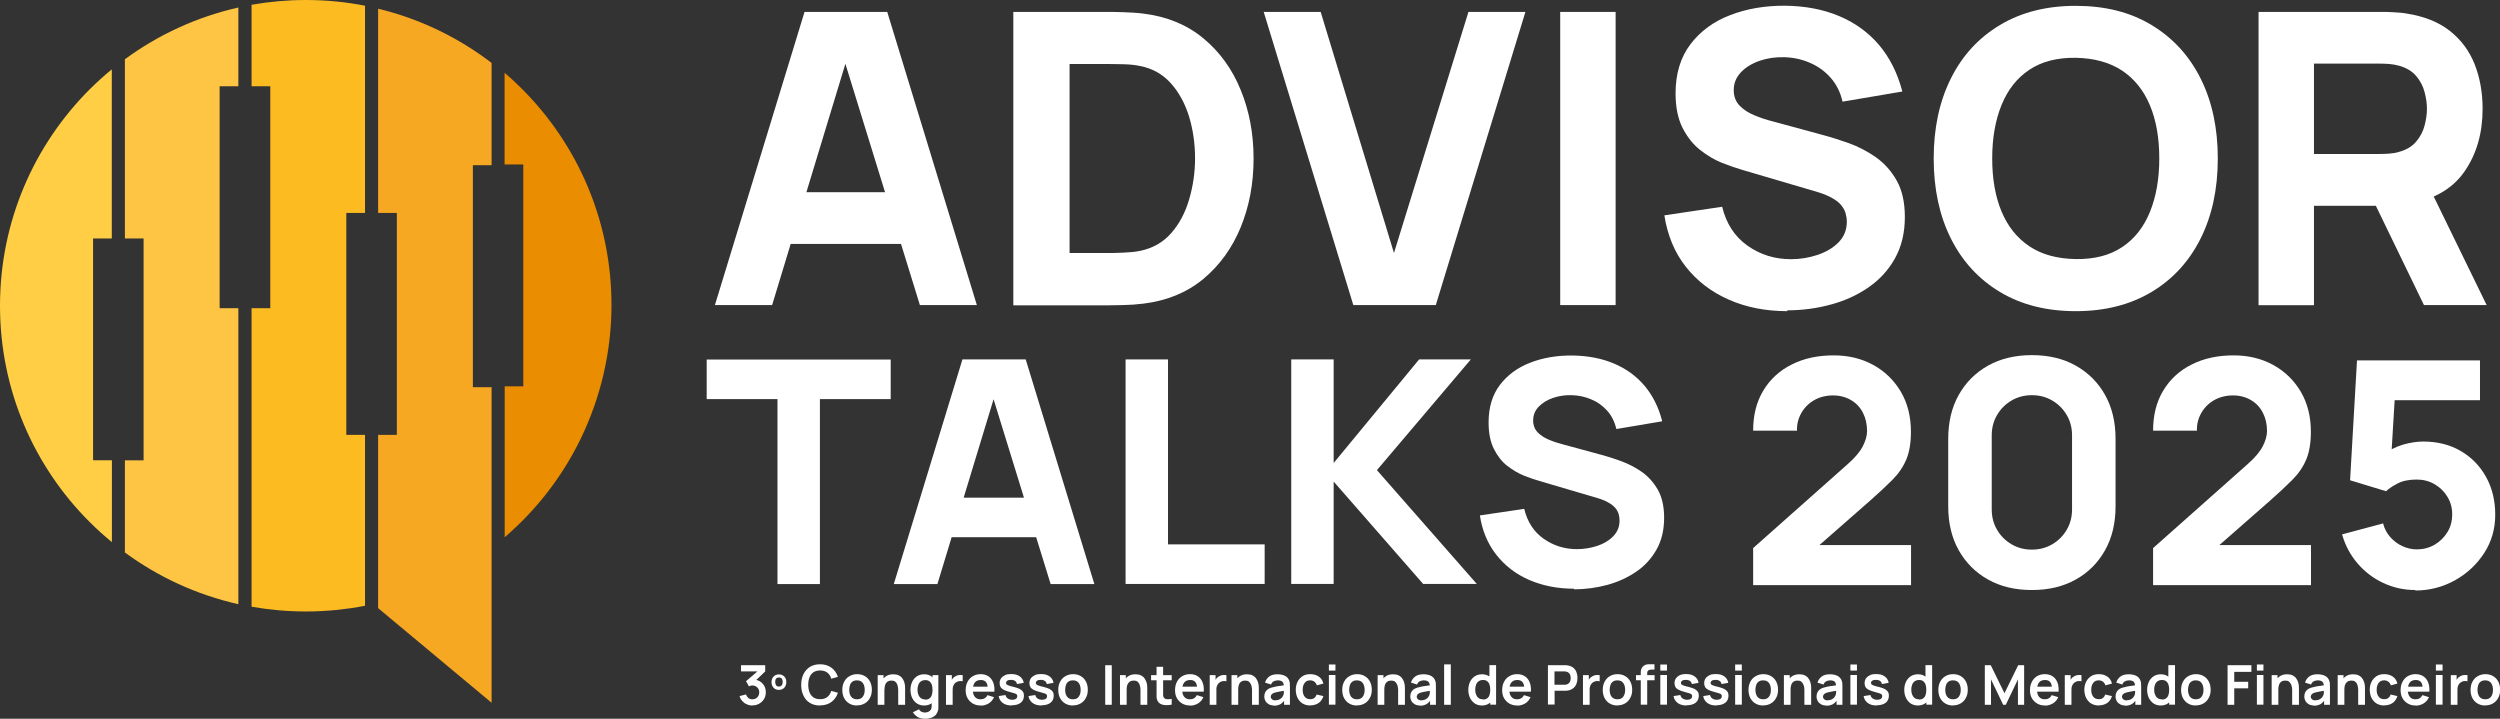 <?xml version="1.0" encoding="UTF-8"?>
<svg id="Layer_2" data-name="Layer 2" xmlns="http://www.w3.org/2000/svg" viewBox="0 0 209.78 60.31">
  <rect x="0" y="0" width="209.78" height="60.31" fill="#333333" stroke="none"/>
  <defs>
    <style>
      .cls-1 {
        fill: #fff;
      }

      .cls-2 {
        fill: #ea8d00;
      }

      .cls-2, .cls-3, .cls-4, .cls-5, .cls-6 {
        fill-rule: evenodd;
      }

      .cls-3 {
        fill: #ffce44;
      }

      .cls-4 {
        fill: #fbbb21;
      }

      .cls-5 {
        fill: #f7a823;
      }

      .cls-6 {
        fill: #fdc543;
      }
    </style>
  </defs>
  <g id="Camada_1" data-name="Camada 1">
    <g>
      <g>
        <path class="cls-1" d="m63.14,59.2c-.17,0-.32-.03-.47-.1-.15-.06-.28-.16-.38-.27-.11-.12-.19-.26-.23-.42l.54-.14c.04.13.11.23.21.31.1.07.21.11.34.1.11,0,.21-.03.29-.08.09-.05.15-.12.2-.21.05-.09.07-.18.07-.29,0-.16-.05-.3-.16-.41-.11-.11-.24-.17-.41-.17-.05,0-.1,0-.15.02-.05.01-.09.03-.14.06l-.25-.44,1.11-.95.05.13h-1.58v-.52h2.03v.52l-.9.86v-.16c.2.01.37.07.51.17s.25.23.33.38c.08.16.11.32.11.51,0,.21-.05.4-.15.56s-.24.3-.41.39c-.17.1-.36.14-.57.14Z"/>
        <path class="cls-1" d="m65.36,57.89c-.19,0-.34-.06-.45-.18-.11-.12-.17-.28-.17-.47s.06-.35.17-.47c.12-.12.27-.18.45-.18s.34.06.45.18c.12.12.17.28.17.47s-.06.35-.17.47c-.12.12-.27.18-.45.18Zm0-.28c.11,0,.18-.04.24-.11.05-.07.08-.16.08-.27s-.03-.21-.08-.28c-.05-.07-.13-.1-.24-.1s-.19.04-.24.1c-.05.07-.07.16-.07.28s.03.21.08.28c.05.07.13.1.23.1Z"/>
        <path class="cls-1" d="m68.81,59.2c-.33,0-.62-.07-.85-.22-.24-.14-.42-.35-.54-.61-.13-.26-.19-.56-.19-.9s.06-.64.19-.9c.13-.26.31-.46.54-.61.24-.14.52-.22.85-.22.38,0,.7.1.96.29s.43.45.54.77l-.56.15c-.06-.22-.17-.39-.33-.51-.16-.12-.36-.18-.6-.18-.22,0-.41.05-.56.15-.15.1-.26.24-.33.42-.07.18-.11.39-.11.63,0,.24.04.45.11.64.07.18.19.32.33.42s.33.15.56.15c.25,0,.45-.06.6-.18.15-.12.26-.29.33-.51l.56.15c-.1.32-.28.58-.54.77s-.57.29-.96.29Z"/>
        <path class="cls-1" d="m71.91,59.2c-.25,0-.47-.06-.65-.17-.19-.11-.33-.27-.43-.46s-.15-.42-.15-.68.05-.49.16-.69c.1-.2.25-.35.44-.46s.4-.17.65-.17.47.06.65.17c.19.11.33.27.43.46.1.2.15.42.15.68s-.05.49-.16.68c-.1.2-.25.35-.43.46-.19.11-.4.17-.65.17Zm0-.52c.22,0,.39-.07.49-.22.11-.15.16-.34.16-.57s-.05-.43-.16-.58-.27-.22-.49-.22c-.15,0-.27.03-.37.1-.1.07-.17.16-.21.28s-.07.26-.07.41c0,.24.05.43.16.58.11.14.27.22.49.22Z"/>
        <path class="cls-1" d="m73.65,59.14v-2.49h.49v.77h.07v1.72h-.56Zm1.72,0v-1.2c0-.08,0-.16-.02-.26-.01-.09-.04-.19-.07-.27-.04-.09-.1-.16-.17-.22-.08-.06-.18-.08-.31-.08-.07,0-.14.01-.21.03-.07.02-.13.06-.19.12-.06.06-.1.13-.13.23-.03.1-.05.22-.05.37l-.33-.14c0-.21.04-.4.12-.58.08-.17.2-.31.36-.41s.36-.15.59-.15c.18,0,.34.03.46.09.12.06.22.14.29.24.07.09.12.2.16.3.03.11.06.21.07.31,0,.1.01.17.01.23v1.39h-.56Z"/>
        <path class="cls-1" d="m77.54,59.2c-.23,0-.43-.06-.6-.17s-.3-.27-.4-.47c-.09-.2-.14-.42-.14-.67s.05-.48.14-.67c.09-.2.23-.35.4-.47.17-.11.38-.17.61-.17s.43.06.6.17c.16.11.28.27.37.47.08.2.12.42.12.67s-.04.47-.12.67c-.08.2-.21.36-.37.47s-.37.17-.61.17Zm.05,1.11c-.14,0-.27-.02-.4-.06s-.24-.1-.34-.19-.18-.18-.25-.29l.51-.25c.05.09.12.16.2.2.09.04.18.07.28.07.12,0,.22-.02.31-.06s.16-.1.21-.18c.05-.08.07-.18.07-.3v-.71h.07v-1.89h.49v2.61c0,.06,0,.12,0,.18,0,.06-.01.11-.03.17-.04.16-.11.29-.21.4-.1.1-.23.18-.39.23-.15.05-.33.08-.51.08Zm.04-1.6c.15,0,.27-.03.36-.1.09-.07.16-.16.2-.29.04-.12.06-.26.06-.43s-.02-.31-.06-.43c-.04-.12-.11-.22-.2-.29-.09-.07-.2-.1-.35-.1-.15,0-.27.04-.37.11s-.17.17-.21.29c-.05.12-.07.26-.07.41s.02.29.07.41c.05.12.11.22.21.29.09.07.21.11.36.11Z"/>
        <path class="cls-1" d="m79.38,59.14v-2.49h.49v.61l-.06-.08c.03-.08.07-.16.12-.23.05-.07.11-.12.19-.17.06-.04.13-.07.2-.1.07-.02.15-.04.23-.04s.15,0,.23.01v.52c-.07-.02-.16-.03-.25-.02s-.18.03-.26.08c-.08.04-.14.09-.19.16s-.08.14-.11.22c-.02.08-.03.17-.03.27v1.26h-.56Z"/>
        <path class="cls-1" d="m82.3,59.2c-.25,0-.47-.05-.66-.16s-.34-.26-.45-.45c-.11-.19-.16-.42-.16-.67,0-.27.05-.51.16-.71s.25-.36.44-.47.4-.17.65-.17c.26,0,.48.06.66.18.18.12.31.29.4.51s.12.48.1.78h-.55v-.2c0-.27-.05-.47-.14-.59-.09-.12-.24-.19-.44-.19-.23,0-.4.07-.51.21-.11.14-.17.35-.17.62,0,.25.06.45.17.58.11.14.27.21.48.21.14,0,.25-.03.35-.09.1-.06.18-.15.23-.26l.55.17c-.1.22-.24.4-.44.52-.2.12-.42.19-.66.19Zm-.86-1.16v-.42h1.71v.42h-1.71Z"/>
        <path class="cls-1" d="m84.9,59.2c-.31,0-.56-.07-.75-.21s-.31-.33-.35-.58l.57-.09c.03.12.09.22.19.29.1.07.23.11.38.11.13,0,.24-.03.31-.08s.11-.13.11-.22c0-.06-.01-.1-.04-.14s-.09-.07-.18-.1c-.09-.03-.23-.07-.42-.12-.21-.06-.37-.11-.5-.18s-.21-.14-.26-.23c-.05-.09-.08-.19-.08-.32,0-.16.04-.29.12-.41.08-.11.2-.2.34-.27s.32-.09.52-.09.37.03.51.09c.15.06.27.15.36.26s.15.24.17.39l-.57.1c-.01-.11-.06-.19-.14-.25s-.19-.1-.33-.1c-.13,0-.24.01-.32.06-.08.05-.12.11-.12.2,0,.05.02.09.05.12s.1.07.19.1c.1.03.24.08.44.12.2.05.36.11.48.17.12.07.2.14.26.23s.08.2.08.33c0,.25-.09.45-.27.59-.18.14-.43.21-.75.21Z"/>
        <path class="cls-1" d="m87.4,59.2c-.31,0-.56-.07-.75-.21s-.31-.33-.35-.58l.57-.09c.03.12.09.22.19.29.1.07.23.11.38.11.13,0,.24-.03.31-.08s.11-.13.11-.22c0-.06-.01-.1-.04-.14s-.09-.07-.18-.1c-.09-.03-.23-.07-.42-.12-.21-.06-.37-.11-.5-.18s-.21-.14-.26-.23c-.05-.09-.08-.19-.08-.32,0-.16.04-.29.12-.41.08-.11.2-.2.34-.27s.32-.09.52-.09.37.03.51.09c.15.06.27.15.36.26s.15.24.17.39l-.57.1c-.01-.11-.06-.19-.14-.25s-.19-.1-.33-.1c-.13,0-.24.01-.32.06-.08.05-.12.11-.12.2,0,.05.02.09.05.12s.1.07.19.1c.1.03.24.08.44.12.2.05.36.11.48.17.12.07.2.14.26.23s.08.2.08.33c0,.25-.09.45-.27.59-.18.14-.43.21-.75.21Z"/>
        <path class="cls-1" d="m90.03,59.2c-.25,0-.47-.06-.65-.17-.19-.11-.33-.27-.43-.46s-.15-.42-.15-.68.05-.49.16-.69c.1-.2.25-.35.44-.46s.4-.17.65-.17.47.06.65.17c.19.11.33.27.43.46.1.2.15.42.15.68s-.05.49-.16.68c-.1.2-.25.35-.43.46-.19.11-.4.17-.65.17Zm0-.52c.22,0,.39-.07.49-.22.11-.15.16-.34.16-.57s-.05-.43-.16-.58-.27-.22-.49-.22c-.15,0-.27.03-.37.1-.1.07-.17.16-.21.28s-.07.26-.07.41c0,.24.05.43.16.58.11.14.27.22.49.22Z"/>
        <path class="cls-1" d="m92.74,59.14v-3.32h.55v3.32h-.55Z"/>
        <path class="cls-1" d="m93.98,59.14v-2.49h.49v.77h.07v1.72h-.56Zm1.72,0v-1.2c0-.08,0-.16-.02-.26-.01-.09-.04-.19-.07-.27-.04-.09-.1-.16-.17-.22-.08-.06-.18-.08-.31-.08-.07,0-.14.01-.21.03-.07.02-.13.06-.19.12s-.1.13-.14.23c-.03.1-.05.22-.05.37l-.33-.14c0-.21.04-.4.12-.58.08-.17.2-.31.36-.41s.36-.15.59-.15c.18,0,.34.03.46.09.12.06.22.14.29.24.07.09.12.2.16.3s.06.21.07.31c0,.1.01.17.01.23v1.39h-.56Z"/>
        <path class="cls-1" d="m96.59,57.08v-.43h1.73v.43h-1.73Zm1.73,2.05c-.16.03-.33.04-.48.04-.16,0-.3-.03-.42-.09-.12-.05-.22-.14-.28-.26-.06-.11-.09-.22-.09-.33,0-.11,0-.24,0-.38v-2.16h.55v2.13c0,.1,0,.19,0,.26s.02.14.05.18c.06.09.14.14.26.15.12.01.26,0,.41-.02v.47Z"/>
        <path class="cls-1" d="m99.87,59.2c-.25,0-.47-.05-.66-.16s-.34-.26-.45-.45-.16-.42-.16-.67c0-.27.05-.51.16-.71.1-.2.25-.36.44-.47.19-.11.4-.17.65-.17.26,0,.48.06.66.18.18.12.31.29.4.51.09.22.12.48.1.78h-.55v-.2c0-.27-.05-.47-.14-.59-.09-.12-.24-.19-.44-.19-.23,0-.4.07-.51.21-.11.14-.17.35-.17.62,0,.25.06.45.17.58.11.14.27.21.48.21.14,0,.25-.03.35-.09.1-.06.17-.15.23-.26l.55.17c-.1.22-.24.4-.44.52-.2.12-.42.19-.66.19Zm-.86-1.16v-.42h1.71v.42h-1.71Z"/>
        <path class="cls-1" d="m101.51,59.14v-2.49h.49v.61l-.06-.08c.03-.08.07-.16.12-.23.05-.07.11-.12.19-.17.06-.04.13-.07.2-.1.07-.02.15-.04.23-.04.08,0,.15,0,.23.01v.52c-.07-.02-.16-.03-.25-.02-.1,0-.18.03-.26.08-.08.04-.14.09-.19.16-.05.06-.08.14-.11.22s-.03.17-.03.27v1.26h-.56Z"/>
        <path class="cls-1" d="m103.34,59.14v-2.49h.49v.77h.07v1.72h-.56Zm1.72,0v-1.2c0-.08,0-.16-.02-.26-.01-.09-.04-.19-.08-.27-.04-.09-.1-.16-.17-.22-.08-.06-.18-.08-.31-.08-.07,0-.14.01-.21.03-.07.02-.13.06-.19.12-.06.06-.1.13-.13.23-.03.1-.05.22-.05.37l-.33-.14c0-.21.04-.4.12-.58.08-.17.2-.31.36-.41.16-.1.36-.15.59-.15.18,0,.34.03.46.09s.22.14.29.24c.07.09.12.2.16.3.03.11.06.21.07.31,0,.1.01.17.01.23v1.39h-.56Z"/>
        <path class="cls-1" d="m106.93,59.2c-.18,0-.33-.03-.46-.1-.12-.07-.22-.16-.28-.27-.06-.11-.1-.24-.1-.38,0-.12.02-.23.06-.32.04-.1.1-.18.18-.25.08-.07.19-.13.32-.17.1-.03.22-.06.35-.09.13-.03.28-.05.44-.07s.32-.05.49-.07l-.2.11c0-.17-.04-.3-.12-.38-.08-.08-.21-.12-.4-.12-.11,0-.22.03-.33.08-.1.05-.18.14-.22.27l-.51-.16c.06-.21.18-.38.35-.51s.41-.19.7-.19c.22,0,.42.04.58.11.17.07.29.19.37.35.04.09.07.18.08.27s.01.19.01.3v1.53h-.49v-.54l.08.09c-.11.18-.24.31-.39.4-.15.08-.34.13-.56.13Zm.11-.44c.13,0,.23-.02.32-.07s.16-.1.21-.16c.05-.06.09-.13.11-.18.03-.07.05-.15.05-.24,0-.09,0-.17,0-.22l.17.05c-.17.03-.31.05-.43.07-.12.02-.22.04-.31.06-.09.02-.16.04-.23.06-.06.02-.12.05-.16.08-.04.03-.08.07-.1.11-.02.04-.04.09-.04.14,0,.06.01.12.05.16.03.05.08.08.13.11.06.03.13.04.22.04Z"/>
        <path class="cls-1" d="m109.96,59.2c-.26,0-.48-.06-.66-.17-.18-.11-.32-.27-.42-.47-.1-.2-.14-.42-.15-.67,0-.25.05-.48.15-.68.1-.2.24-.35.42-.47s.4-.17.65-.17c.28,0,.52.07.72.21.2.14.32.34.38.58l-.55.15c-.04-.13-.11-.24-.21-.31s-.21-.11-.34-.11c-.14,0-.26.03-.36.1-.09.07-.16.16-.21.28s-.07.26-.07.41c0,.24.05.43.16.57.11.15.26.22.47.22.15,0,.26-.03.35-.1.08-.07.15-.16.19-.29l.57.13c-.08.25-.21.45-.4.58s-.43.2-.7.2Z"/>
        <path class="cls-1" d="m111.51,56.27v-.51h.55v.51h-.55Zm0,2.86v-2.49h.55v2.49h-.55Z"/>
        <path class="cls-1" d="m113.86,59.2c-.25,0-.47-.06-.65-.17-.19-.11-.33-.27-.43-.46s-.15-.42-.15-.68.05-.49.16-.69c.1-.2.25-.35.44-.46.19-.11.4-.17.65-.17s.47.06.65.17c.19.11.33.27.43.46.1.2.15.42.15.68s-.05.49-.16.68c-.1.2-.25.35-.43.46s-.4.17-.65.17Zm0-.52c.22,0,.39-.07.49-.22.11-.15.16-.34.16-.57s-.05-.43-.16-.58-.27-.22-.49-.22c-.15,0-.27.03-.37.1-.1.07-.17.16-.21.28s-.07.26-.07.41c0,.24.06.43.16.58.11.14.27.22.49.22Z"/>
        <path class="cls-1" d="m115.6,59.14v-2.49h.49v.77h.07v1.72h-.56Zm1.72,0v-1.2c0-.08,0-.16-.02-.26-.01-.09-.04-.19-.08-.27-.04-.09-.1-.16-.17-.22-.08-.06-.18-.08-.31-.08-.07,0-.14.01-.21.03-.07.02-.13.06-.19.12-.06.06-.1.13-.13.23-.03.1-.05.22-.05.37l-.33-.14c0-.21.04-.4.12-.58.08-.17.2-.31.36-.41.16-.1.36-.15.59-.15.18,0,.34.03.46.09s.22.14.29.24c.07.09.12.2.16.3.03.11.06.21.07.31,0,.1.01.17.01.23v1.39h-.56Z"/>
        <path class="cls-1" d="m119.18,59.2c-.18,0-.33-.03-.46-.1-.12-.07-.22-.16-.28-.27-.06-.11-.1-.24-.1-.38,0-.12.02-.23.06-.32.04-.1.1-.18.18-.25.08-.07.19-.13.32-.17.1-.03.22-.06.35-.09.13-.03.28-.05.44-.07s.32-.05.49-.07l-.2.11c0-.17-.04-.3-.12-.38-.08-.08-.21-.12-.4-.12-.11,0-.22.03-.33.08-.1.05-.18.14-.22.27l-.51-.16c.06-.21.18-.38.35-.51s.41-.19.7-.19c.22,0,.42.04.58.11.17.07.29.19.37.35.04.09.07.18.08.27s.01.19.01.3v1.53h-.49v-.54l.08.09c-.11.18-.24.31-.39.4-.15.08-.34.13-.56.13Zm.11-.44c.13,0,.23-.02.32-.07s.16-.1.21-.16c.05-.06.09-.13.11-.18.03-.07.05-.15.05-.24,0-.09,0-.17,0-.22l.17.05c-.17.03-.31.05-.43.07-.12.02-.22.04-.31.06-.09.02-.16.04-.23.06-.06.02-.12.05-.16.08-.04.03-.08.07-.1.11-.02.04-.04.09-.04.14,0,.06.01.12.05.16.03.05.08.08.13.11.06.03.13.04.22.04Z"/>
        <path class="cls-1" d="m121.18,59.14v-3.39h.56v3.39h-.56Z"/>
        <path class="cls-1" d="m124.35,59.2c-.23,0-.43-.06-.6-.17-.17-.12-.3-.27-.4-.47-.09-.2-.14-.42-.14-.67s.05-.48.14-.67c.09-.2.23-.35.4-.47.17-.11.38-.17.61-.17s.43.06.6.17c.16.11.28.27.36.47.08.2.12.42.12.67s-.04.47-.12.67c-.08.2-.21.36-.37.47s-.37.17-.61.17Zm.08-.5c.15,0,.27-.03.36-.1.09-.07.16-.16.2-.29.04-.12.06-.26.06-.43s-.02-.31-.06-.43c-.04-.12-.11-.22-.2-.29-.09-.07-.2-.1-.35-.1-.15,0-.27.04-.37.11-.1.07-.17.17-.21.29-.05.12-.07.26-.07.41s.02.29.07.41c.05.12.11.22.21.29.09.07.21.11.36.11Zm.62.43v-1.75h-.07v-1.57h.56v3.32h-.49Z"/>
        <path class="cls-1" d="m127.32,59.2c-.25,0-.47-.05-.66-.16s-.34-.26-.45-.45-.16-.42-.16-.67c0-.27.05-.51.16-.71.1-.2.25-.36.44-.47.19-.11.4-.17.65-.17.26,0,.48.06.66.18.18.12.31.29.4.51.09.22.12.48.1.78h-.55v-.2c0-.27-.05-.47-.14-.59-.09-.12-.24-.19-.44-.19-.23,0-.4.07-.51.21-.11.14-.17.35-.17.62,0,.25.06.45.17.58.11.14.27.21.48.21.14,0,.25-.03.35-.09.1-.06.17-.15.23-.26l.55.17c-.1.22-.24.4-.44.52-.2.12-.42.19-.66.19Zm-.86-1.16v-.42h1.71v.42h-1.71Z"/>
        <path class="cls-1" d="m129.89,59.14v-3.32h1.37s.07,0,.12,0c.05,0,.1,0,.14.01.19.03.35.09.48.19.13.1.22.22.28.37s.09.32.09.5-.03.35-.09.5c-.06.15-.15.27-.28.37-.13.1-.28.16-.47.19-.04,0-.09.01-.14.01-.05,0-.09,0-.12,0h-.82v1.16h-.55Zm.55-1.68h.79s.07,0,.1,0c.04,0,.07,0,.11-.02.09-.02.16-.06.22-.12.05-.06.09-.12.11-.2s.03-.15.03-.22-.01-.14-.03-.22-.06-.14-.11-.2c-.05-.06-.13-.1-.22-.12-.03,0-.07-.01-.11-.02-.04,0-.07,0-.1,0h-.79v1.12Z"/>
        <path class="cls-1" d="m132.83,59.14v-2.49h.49v.61l-.06-.08c.03-.08.07-.16.12-.23.05-.07.11-.12.19-.17.06-.04.13-.07.2-.1.07-.02.15-.04.23-.04.08,0,.15,0,.23.01v.52c-.07-.02-.16-.03-.25-.02-.1,0-.18.03-.26.08-.08.04-.14.09-.19.16-.05.06-.08.14-.11.22s-.03.17-.03.27v1.26h-.56Z"/>
        <path class="cls-1" d="m135.72,59.2c-.25,0-.47-.06-.65-.17-.19-.11-.33-.27-.43-.46s-.15-.42-.15-.68.05-.49.16-.69c.1-.2.25-.35.43-.46.19-.11.4-.17.65-.17s.47.06.65.17c.19.11.33.27.43.46.1.2.15.42.15.68s-.05.49-.16.68c-.1.2-.25.35-.43.46-.19.11-.4.17-.65.17Zm0-.52c.22,0,.39-.07.49-.22.11-.15.16-.34.16-.57s-.05-.43-.16-.58-.27-.22-.49-.22c-.15,0-.27.03-.37.1-.1.07-.17.16-.21.28s-.07.26-.07.41c0,.24.05.43.16.58.11.14.27.22.49.22Z"/>
        <path class="cls-1" d="m137.28,57.08v-.43h1.56v.43h-1.56Zm.4,2.05v-2.53c0-.06,0-.13,0-.21,0-.08.02-.15.04-.23.02-.08.06-.14.12-.21.07-.08.15-.13.23-.16s.16-.05.24-.05c.08,0,.15,0,.21,0h.31v.45h-.29c-.11,0-.18.03-.24.08s-.08.12-.08.21v2.65h-.56Zm1.64-2.86v-.51h.56v.51h-.56Zm0,2.86v-2.49h.56v2.49h-.56Z"/>
        <path class="cls-1" d="m141.53,59.2c-.31,0-.56-.07-.75-.21s-.31-.33-.35-.58l.57-.09c.03.12.09.22.19.29.1.07.23.11.38.11.13,0,.24-.03.31-.08s.11-.13.11-.22c0-.06-.01-.1-.04-.14s-.09-.07-.18-.1c-.09-.03-.23-.07-.42-.12-.21-.06-.37-.11-.5-.18-.12-.06-.21-.14-.26-.23-.05-.09-.08-.19-.08-.32,0-.16.04-.29.12-.41.08-.11.19-.2.34-.27s.32-.09.52-.09.36.03.51.09c.15.06.27.15.36.26s.15.24.17.39l-.57.1c-.01-.11-.06-.19-.14-.25s-.19-.1-.33-.1c-.13,0-.24.01-.32.06s-.12.11-.12.2c0,.05.02.09.05.12.03.03.1.07.19.1.1.03.24.08.44.12.2.05.36.11.48.17.12.07.2.14.26.23s.08.2.08.33c0,.25-.09.45-.27.59-.18.14-.43.21-.75.21Z"/>
        <path class="cls-1" d="m144.02,59.2c-.31,0-.56-.07-.75-.21s-.31-.33-.35-.58l.57-.09c.03.12.09.22.19.29.1.07.23.11.38.11.13,0,.24-.03.31-.08s.11-.13.11-.22c0-.06-.01-.1-.04-.14s-.09-.07-.18-.1c-.09-.03-.23-.07-.42-.12-.21-.06-.37-.11-.5-.18-.12-.06-.21-.14-.26-.23-.05-.09-.08-.19-.08-.32,0-.16.04-.29.12-.41.08-.11.2-.2.34-.27s.32-.09.52-.09.37.03.51.09c.15.06.27.15.36.26s.15.24.17.39l-.57.1c-.01-.11-.06-.19-.14-.25s-.19-.1-.33-.1c-.13,0-.24.01-.32.06-.08.05-.12.11-.12.2,0,.05.02.09.05.12.03.03.1.07.19.1.1.03.24.08.44.12.2.05.36.11.48.17.12.07.2.14.26.23s.08.2.08.33c0,.25-.09.45-.27.59-.18.14-.43.21-.75.21Z"/>
        <path class="cls-1" d="m145.6,56.27v-.51h.56v.51h-.56Zm0,2.86v-2.49h.56v2.49h-.56Z"/>
        <path class="cls-1" d="m147.95,59.2c-.25,0-.47-.06-.65-.17-.19-.11-.33-.27-.43-.46s-.15-.42-.15-.68.05-.49.16-.69c.1-.2.25-.35.44-.46.19-.11.4-.17.65-.17s.47.06.65.17c.19.11.33.27.43.46.1.2.15.42.15.68s-.05.49-.16.68c-.1.2-.25.35-.43.46s-.4.17-.65.17Zm0-.52c.22,0,.39-.07.49-.22.11-.15.16-.34.16-.57s-.05-.43-.16-.58-.27-.22-.49-.22c-.15,0-.27.03-.37.1-.1.07-.17.16-.21.28s-.07.26-.07.41c0,.24.06.43.16.58.11.14.27.22.49.22Z"/>
        <path class="cls-1" d="m149.69,59.14v-2.49h.49v.77h.07v1.72h-.56Zm1.72,0v-1.2c0-.08,0-.16-.02-.26-.01-.09-.04-.19-.08-.27-.04-.09-.1-.16-.17-.22-.08-.06-.18-.08-.31-.08-.07,0-.14.01-.21.03-.07.02-.13.06-.19.12-.06.06-.1.13-.13.23-.03.1-.05.22-.05.37l-.33-.14c0-.21.04-.4.12-.58.08-.17.2-.31.36-.41.16-.1.36-.15.59-.15.18,0,.34.03.46.09s.22.14.29.24c.07.09.12.2.16.3.03.11.06.21.07.31,0,.1.01.17.01.23v1.39h-.56Z"/>
        <path class="cls-1" d="m153.27,59.2c-.18,0-.33-.03-.46-.1-.12-.07-.22-.16-.28-.27-.06-.11-.1-.24-.1-.38,0-.12.02-.23.06-.32.04-.1.1-.18.18-.25.08-.07.19-.13.32-.17.1-.03.22-.06.35-.09.13-.03.28-.05.44-.07.16-.02.32-.05.49-.07l-.2.11c0-.17-.04-.3-.11-.38-.08-.08-.21-.12-.4-.12-.11,0-.22.03-.32.08-.1.05-.18.14-.22.27l-.51-.16c.06-.21.18-.38.35-.51s.41-.19.7-.19c.22,0,.42.04.58.11s.29.19.37.35c.04.09.07.18.08.27s.01.19.01.3v1.53h-.49v-.54l.08.09c-.11.18-.24.31-.39.4-.15.08-.34.13-.56.13Zm.11-.44c.13,0,.23-.02.32-.07.09-.04.16-.1.21-.16s.09-.13.11-.18c.03-.07.05-.15.05-.24,0-.09,0-.17,0-.22l.17.05c-.17.03-.31.05-.43.07s-.22.04-.31.06c-.09.02-.16.04-.23.06-.06.02-.12.05-.16.08-.04.03-.08.07-.1.11-.02.04-.04.09-.04.14,0,.06.02.12.05.16s.08.08.13.11c.06.03.13.04.22.04Z"/>
        <path class="cls-1" d="m155.27,56.27v-.51h.55v.51h-.55Zm0,2.86v-2.49h.55v2.49h-.55Z"/>
        <path class="cls-1" d="m157.48,59.2c-.31,0-.56-.07-.75-.21s-.31-.33-.35-.58l.57-.09c.03.12.09.22.19.29.1.07.23.11.38.11.13,0,.24-.03.31-.08s.11-.13.11-.22c0-.06-.01-.1-.04-.14s-.09-.07-.18-.1c-.09-.03-.23-.07-.42-.12-.21-.06-.37-.11-.5-.18-.12-.06-.21-.14-.26-.23-.05-.09-.08-.19-.08-.32,0-.16.04-.29.12-.41.08-.11.2-.2.34-.27s.32-.09.52-.09.37.03.51.09c.15.06.27.15.36.26s.15.24.17.39l-.57.1c-.01-.11-.06-.19-.14-.25s-.19-.1-.33-.1c-.13,0-.24.01-.32.06-.08.05-.12.11-.12.2,0,.05.02.09.05.12.03.03.1.07.19.1.1.03.24.08.44.12.2.05.36.11.48.17.12.07.2.14.26.23s.08.2.08.33c0,.25-.09.45-.27.59-.18.14-.43.21-.75.21Z"/>
        <path class="cls-1" d="m160.93,59.2c-.23,0-.43-.06-.6-.17-.17-.12-.3-.27-.4-.47-.09-.2-.14-.42-.14-.67s.05-.48.14-.67c.09-.2.23-.35.4-.47.17-.11.38-.17.61-.17s.43.06.59.17c.16.11.28.27.37.47s.12.42.12.67-.04.47-.12.67-.21.36-.37.47-.37.17-.61.17Zm.09-.5c.15,0,.27-.03.36-.1.09-.07.16-.16.2-.29.04-.12.06-.26.06-.43s-.02-.31-.06-.43c-.04-.12-.11-.22-.2-.29-.09-.07-.2-.1-.35-.1-.15,0-.27.04-.37.11-.1.07-.17.17-.21.29-.05.12-.07.26-.07.41s.02.29.07.41c.05.12.11.22.21.29.09.07.21.11.36.11Zm.62.43v-1.75h-.07v-1.57h.56v3.32h-.49Z"/>
        <path class="cls-1" d="m163.88,59.2c-.25,0-.47-.06-.65-.17-.19-.11-.33-.27-.43-.46s-.15-.42-.15-.68.05-.49.16-.69c.1-.2.25-.35.43-.46.19-.11.4-.17.65-.17s.47.06.65.17c.19.11.33.27.43.46.1.2.15.42.15.68s-.05.49-.16.68c-.1.2-.25.35-.43.46-.19.11-.4.17-.65.17Zm0-.52c.22,0,.39-.07.49-.22.11-.15.16-.34.16-.57s-.05-.43-.16-.58-.27-.22-.49-.22c-.15,0-.27.03-.37.1-.1.07-.17.16-.21.28s-.07.26-.07.41c0,.24.05.43.16.58.11.14.27.22.49.22Z"/>
        <path class="cls-1" d="m166.55,59.14v-3.32h.5l1.15,2.35,1.15-2.35h.5v3.32h-.52v-2.13l-1.02,2.13h-.22l-1.02-2.13v2.13h-.52Z"/>
        <path class="cls-1" d="m171.61,59.2c-.25,0-.47-.05-.66-.16s-.34-.26-.45-.45c-.11-.19-.16-.42-.16-.67,0-.27.05-.51.16-.71.1-.2.25-.36.43-.47.19-.11.4-.17.65-.17.26,0,.48.06.66.18.18.12.31.29.4.51.09.22.12.48.1.78h-.55v-.2c0-.27-.05-.47-.14-.59-.09-.12-.24-.19-.44-.19-.23,0-.4.07-.51.21-.11.14-.17.35-.17.62,0,.25.06.45.17.58s.27.21.48.21c.14,0,.25-.03.35-.09.1-.06.18-.15.23-.26l.55.17c-.09.22-.24.4-.44.52-.2.12-.42.19-.66.19Zm-.86-1.16v-.42h1.71v.42h-1.71Z"/>
        <path class="cls-1" d="m173.26,59.14v-2.49h.49v.61l-.06-.08c.03-.08.07-.16.12-.23.05-.07.11-.12.19-.17.06-.04.13-.07.2-.1.08-.02.15-.04.23-.04.08,0,.15,0,.23.01v.52c-.07-.02-.16-.03-.25-.02-.1,0-.18.03-.26.08-.08.04-.14.09-.19.16-.05.06-.08.14-.11.22-.02.08-.03.17-.03.27v1.26h-.56Z"/>
        <path class="cls-1" d="m176.13,59.2c-.26,0-.48-.06-.66-.17-.18-.11-.32-.27-.42-.47-.1-.2-.14-.42-.15-.67,0-.25.05-.48.15-.68s.24-.35.42-.47.4-.17.65-.17c.28,0,.52.07.72.21.2.14.32.34.38.58l-.55.15c-.04-.13-.11-.24-.21-.31s-.21-.11-.34-.11c-.14,0-.26.03-.36.1-.09.07-.16.16-.21.28s-.07.26-.07.41c0,.24.05.43.16.57.11.15.26.22.47.22.15,0,.26-.03.35-.1.09-.07.15-.16.19-.29l.57.13c-.08.25-.21.45-.4.58s-.43.2-.7.2Z"/>
        <path class="cls-1" d="m178.36,59.2c-.18,0-.33-.03-.46-.1-.12-.07-.22-.16-.28-.27-.06-.11-.1-.24-.1-.38,0-.12.02-.23.06-.32.04-.1.1-.18.18-.25.08-.07.19-.13.32-.17.1-.03.22-.06.35-.09.13-.03.28-.05.44-.07s.32-.05.49-.07l-.2.11c0-.17-.04-.3-.12-.38-.08-.08-.21-.12-.4-.12-.11,0-.22.03-.33.08-.1.05-.18.14-.22.27l-.51-.16c.06-.21.18-.38.35-.51s.41-.19.7-.19c.22,0,.42.04.58.11.17.07.29.19.37.35.04.09.07.18.08.27s.01.19.01.3v1.53h-.49v-.54l.08.09c-.11.18-.24.31-.39.4-.15.08-.34.13-.56.13Zm.11-.44c.13,0,.23-.02.32-.07s.16-.1.21-.16c.05-.06.09-.13.11-.18.03-.07.05-.15.05-.24,0-.09,0-.17,0-.22l.17.05c-.17.03-.31.05-.43.07-.12.02-.22.04-.31.06-.09.02-.16.04-.23.06-.06.02-.12.05-.16.08-.04.03-.08.07-.1.11-.02.04-.04.09-.04.14,0,.06.01.12.05.16.03.05.08.08.13.11.06.03.13.04.22.04Z"/>
        <path class="cls-1" d="m181.31,59.2c-.23,0-.43-.06-.6-.17-.17-.12-.3-.27-.4-.47-.09-.2-.14-.42-.14-.67s.05-.48.14-.67c.09-.2.23-.35.4-.47.17-.11.38-.17.61-.17s.43.06.59.17c.16.11.28.27.37.47s.12.42.12.67-.04.47-.12.67-.21.36-.37.47-.37.17-.61.17Zm.09-.5c.15,0,.27-.03.36-.1.09-.07.16-.16.2-.29.04-.12.06-.26.06-.43s-.02-.31-.06-.43c-.04-.12-.11-.22-.2-.29-.09-.07-.2-.1-.35-.1-.15,0-.27.04-.37.11-.1.07-.17.17-.21.29-.05.12-.07.26-.07.41s.02.29.07.41c.05.12.11.22.21.29.09.07.21.11.36.11Zm.62.43v-1.75h-.07v-1.57h.56v3.32h-.49Z"/>
        <path class="cls-1" d="m184.25,59.2c-.25,0-.47-.06-.65-.17-.19-.11-.33-.27-.43-.46s-.15-.42-.15-.68.05-.49.16-.69c.1-.2.25-.35.44-.46.19-.11.4-.17.65-.17s.47.06.65.17c.19.11.33.27.43.46.1.2.15.42.15.68s-.05.49-.16.68c-.1.2-.25.35-.43.46s-.4.17-.65.17Zm0-.52c.22,0,.39-.07.49-.22.11-.15.16-.34.16-.57s-.05-.43-.16-.58-.27-.22-.49-.22c-.15,0-.27.03-.37.1-.1.07-.17.16-.21.28s-.07.26-.07.41c0,.24.06.43.16.58.11.14.27.22.49.22Z"/>
        <path class="cls-1" d="m186.92,59.14v-3.32h2v.56h-1.44v.83h1.17v.55h-1.17v1.38h-.56Z"/>
        <path class="cls-1" d="m189.38,56.27v-.51h.55v.51h-.55Zm0,2.86v-2.49h.55v2.49h-.55Z"/>
        <path class="cls-1" d="m190.62,59.14v-2.49h.49v.77h.07v1.72h-.56Zm1.72,0v-1.2c0-.08,0-.16-.02-.26-.01-.09-.04-.19-.08-.27-.04-.09-.1-.16-.17-.22-.08-.06-.18-.08-.31-.08-.07,0-.14.01-.21.03-.07.02-.13.06-.19.12-.06.06-.1.13-.13.23-.03.1-.05.22-.05.37l-.33-.14c0-.21.04-.4.12-.58.08-.17.2-.31.36-.41.16-.1.36-.15.59-.15.18,0,.34.03.46.09s.22.14.29.24c.07.09.12.2.16.3.03.11.06.21.07.31,0,.1.01.17.01.23v1.39h-.56Z"/>
        <path class="cls-1" d="m194.2,59.2c-.18,0-.33-.03-.46-.1-.12-.07-.22-.16-.28-.27-.06-.11-.1-.24-.1-.38,0-.12.02-.23.06-.32.04-.1.1-.18.18-.25.08-.07.19-.13.32-.17.1-.03.22-.06.35-.09.13-.03.28-.05.44-.07s.32-.05.49-.07l-.2.11c0-.17-.04-.3-.12-.38-.08-.08-.21-.12-.4-.12-.11,0-.22.03-.33.08-.1.05-.18.14-.22.27l-.51-.16c.06-.21.18-.38.35-.51s.41-.19.7-.19c.22,0,.42.04.58.11.17.07.29.19.37.35.04.09.07.18.08.27s.01.19.01.3v1.53h-.49v-.54l.08.09c-.11.18-.24.31-.39.4-.15.08-.34.13-.56.13Zm.11-.44c.13,0,.23-.02.32-.07s.16-.1.21-.16c.05-.06.09-.13.11-.18.03-.07.05-.15.05-.24,0-.09,0-.17,0-.22l.17.05c-.17.03-.31.05-.43.07-.12.02-.22.04-.31.06-.09.02-.16.04-.23.06-.06.02-.12.05-.16.08-.04.03-.08.07-.1.11-.02.04-.04.09-.04.14,0,.06.01.12.05.16.03.05.08.08.13.11.06.03.13.04.22.04Z"/>
        <path class="cls-1" d="m196.16,59.14v-2.49h.49v.77h.07v1.72h-.56Zm1.72,0v-1.2c0-.08,0-.16-.02-.26-.01-.09-.04-.19-.07-.27-.04-.09-.1-.16-.17-.22-.08-.06-.18-.08-.31-.08-.07,0-.14.01-.21.03-.07.02-.13.06-.19.12s-.1.13-.14.23c-.03.1-.05.22-.05.37l-.33-.14c0-.21.04-.4.12-.58.08-.17.2-.31.36-.41.16-.1.36-.15.59-.15.18,0,.34.03.46.09.12.06.22.14.29.24.07.09.12.2.16.3s.06.21.07.31c0,.1.01.17.01.23v1.39h-.56Z"/>
        <path class="cls-1" d="m200.08,59.2c-.26,0-.48-.06-.66-.17-.18-.11-.32-.27-.42-.47-.1-.2-.14-.42-.15-.67,0-.25.05-.48.15-.68s.24-.35.42-.47.4-.17.65-.17c.28,0,.52.07.72.21.2.14.32.34.38.58l-.55.15c-.04-.13-.11-.24-.21-.31s-.21-.11-.34-.11c-.14,0-.26.03-.36.1-.09.07-.16.16-.21.28s-.07.26-.07.41c0,.24.05.43.16.57.11.15.26.22.47.22.15,0,.26-.03.35-.1.09-.07.15-.16.19-.29l.57.13c-.08.25-.21.45-.4.58s-.43.2-.7.2Z"/>
        <path class="cls-1" d="m202.71,59.2c-.25,0-.47-.05-.66-.16s-.34-.26-.45-.45-.16-.42-.16-.67c0-.27.05-.51.16-.71.1-.2.25-.36.44-.47.19-.11.4-.17.65-.17.26,0,.48.06.66.18.18.12.31.29.4.51.09.22.12.48.1.78h-.55v-.2c0-.27-.05-.47-.14-.59-.09-.12-.24-.19-.44-.19-.23,0-.4.07-.51.21-.11.14-.17.35-.17.62,0,.25.06.45.17.58.11.14.27.21.48.21.14,0,.25-.03.35-.09.1-.06.17-.15.23-.26l.55.17c-.1.22-.24.4-.44.52-.2.12-.42.19-.66.19Zm-.86-1.16v-.42h1.71v.42h-1.71Z"/>
        <path class="cls-1" d="m204.4,56.27v-.51h.56v.51h-.56Zm0,2.86v-2.49h.56v2.49h-.56Z"/>
        <path class="cls-1" d="m205.65,59.14v-2.49h.49v.61l-.06-.08c.03-.08.07-.16.12-.23.05-.07.11-.12.19-.17.06-.04.13-.07.2-.1.08-.02.15-.04.23-.04.08,0,.15,0,.23.01v.52c-.07-.02-.16-.03-.25-.02-.1,0-.18.03-.26.08-.08.04-.14.09-.19.16-.05.06-.08.14-.11.22-.02.08-.03.17-.03.27v1.26h-.56Z"/>
        <path class="cls-1" d="m208.54,59.2c-.25,0-.47-.06-.65-.17-.19-.11-.33-.27-.43-.46s-.15-.42-.15-.68.05-.49.16-.69c.1-.2.25-.35.44-.46.19-.11.4-.17.65-.17s.47.06.65.17c.19.11.33.27.43.46.1.2.15.42.15.68s-.05.49-.16.68c-.1.2-.25.35-.43.46s-.4.17-.65.17Zm0-.52c.22,0,.39-.07.49-.22.11-.15.16-.34.16-.57s-.05-.43-.16-.58-.27-.22-.49-.22c-.15,0-.27.03-.37.1-.1.07-.17.16-.21.28s-.07.26-.07.41c0,.24.06.43.16.58.11.14.27.22.49.22Z"/>
      </g>
      <g>
        <path class="cls-1" d="m59.99,25.6l7.52-24.6h6.94l7.52,24.6h-4.78l-6.7-21.7h.89l-6.59,21.7h-4.78Zm4.51-5.13v-4.34h12.98v4.34h-12.98Z"/>
        <path class="cls-1" d="m85.03,25.6V1h7.96c.19,0,.59,0,1.2.02s1.18.05,1.74.12c1.98.24,3.66.93,5.04,2.07,1.38,1.14,2.43,2.59,3.14,4.34.72,1.75,1.08,3.67,1.08,5.76s-.36,4-1.08,5.76c-.72,1.75-1.77,3.2-3.14,4.34-1.38,1.14-3.06,1.83-5.04,2.07-.56.07-1.14.11-1.74.12-.6.01-1,.02-1.2.02h-7.96Zm4.72-4.37h3.25c.31,0,.72,0,1.25-.03.52-.02,1-.06,1.42-.15,1.07-.22,1.94-.72,2.62-1.5s1.18-1.73,1.5-2.84c.32-1.1.49-2.24.49-3.42,0-1.23-.17-2.4-.5-3.5-.34-1.1-.85-2.04-1.53-2.8-.68-.76-1.54-1.25-2.58-1.45-.42-.09-.89-.14-1.42-.15-.52-.01-.94-.02-1.25-.02h-3.25v15.85Z"/>
        <path class="cls-1" d="m113.56,25.6l-7.52-24.6h4.78l6.15,20.23,6.25-20.23h4.78l-7.52,24.6h-6.94Z"/>
        <path class="cls-1" d="m130.92,25.6V1h4.65v24.6h-4.65Z"/>
        <path class="cls-1" d="m149.99,26.11c-1.82,0-3.47-.32-4.93-.97-1.46-.64-2.67-1.57-3.61-2.77-.94-1.2-1.53-2.63-1.79-4.3l4.85-.72c.34,1.41,1.05,2.5,2.12,3.26,1.07.76,2.29,1.14,3.66,1.14.76,0,1.5-.12,2.22-.36s1.31-.59,1.77-1.06c.46-.47.69-1.04.69-1.73,0-.25-.04-.49-.11-.73s-.2-.45-.37-.66c-.17-.21-.41-.4-.73-.58-.31-.18-.71-.35-1.19-.5l-6.39-1.88c-.48-.14-1.03-.33-1.67-.58-.63-.25-1.24-.61-1.84-1.08s-1.08-1.08-1.48-1.85c-.39-.77-.59-1.74-.59-2.91,0-1.65.42-3.02,1.25-4.12.83-1.09,1.94-1.91,3.33-2.44,1.39-.54,2.93-.8,4.61-.79,1.7.02,3.21.31,4.54.87,1.33.56,2.45,1.37,3.35,2.43.9,1.07,1.55,2.37,1.95,3.9l-5.02.85c-.18-.8-.52-1.47-1.01-2.02-.49-.55-1.07-.96-1.75-1.25s-1.39-.44-2.13-.46c-.73-.02-1.42.08-2.06.3-.64.22-1.17.54-1.57.96-.4.42-.61.92-.61,1.5,0,.54.17.97.5,1.31.33.34.75.61,1.25.81.5.21,1.01.38,1.54.51l4.27,1.16c.64.17,1.34.4,2.12.67.77.28,1.52.67,2.23,1.16.71.5,1.3,1.15,1.76,1.96.46.81.69,1.83.69,3.08,0,1.32-.28,2.47-.83,3.46-.55.99-1.3,1.8-2.23,2.44-.93.64-1.99,1.13-3.17,1.44-1.18.32-2.39.48-3.65.48Z"/>
        <path class="cls-1" d="m174.18,26.11c-2.46,0-4.58-.54-6.36-1.61-1.78-1.07-3.16-2.57-4.12-4.49s-1.44-4.16-1.44-6.71.48-4.79,1.44-6.71c.96-1.93,2.33-3.42,4.12-4.49,1.78-1.07,3.9-1.61,6.36-1.61s4.58.53,6.36,1.61c1.78,1.07,3.16,2.57,4.12,4.49.96,1.92,1.44,4.16,1.44,6.71s-.48,4.79-1.44,6.71c-.96,1.92-2.33,3.42-4.12,4.49s-3.9,1.61-6.36,1.61Zm0-4.37c1.56.02,2.86-.31,3.9-1.01,1.04-.69,1.81-1.68,2.33-2.96.52-1.28.78-2.77.78-4.48s-.26-3.19-.78-4.44c-.52-1.25-1.3-2.23-2.33-2.92-1.04-.69-2.34-1.05-3.9-1.08-1.56-.02-2.86.31-3.9,1.01-1.04.69-1.81,1.68-2.33,2.96-.52,1.28-.78,2.77-.78,4.48s.26,3.19.78,4.44c.52,1.25,1.3,2.23,2.33,2.92,1.04.7,2.33,1.05,3.9,1.08Z"/>
        <path class="cls-1" d="m189.52,25.6V1h10.39c.24,0,.56,0,.97.03.4.02.77.05,1.08.11,1.47.23,2.67.71,3.61,1.45s1.63,1.67,2.08,2.79c.44,1.12.67,2.37.67,3.75,0,2.06-.51,3.82-1.54,5.29-1.02,1.46-2.63,2.37-4.82,2.71l-2.05.14h-5.74v8.34h-4.65Zm4.65-12.68h5.54c.24,0,.5-.01.79-.03s.55-.07.79-.14c.63-.17,1.11-.46,1.45-.86s.58-.85.71-1.35c.13-.5.2-.96.2-1.41s-.07-.91-.2-1.41c-.13-.5-.37-.95-.71-1.35s-.83-.69-1.45-.86c-.24-.07-.5-.11-.79-.14-.28-.02-.55-.03-.79-.03h-5.54v7.59Zm9.23,12.68l-4.85-10.01,4.78-.92,5.33,10.93h-5.26Z"/>
      </g>
      <g>
        <path class="cls-1" d="m65.24,49.01v-15.52h-5.94v-3.32h15.44v3.32h-5.94v15.52h-3.56Z"/>
        <path class="cls-1" d="m75,49.01l5.76-18.85h5.31l5.76,18.85h-3.67l-5.13-16.62h.68l-5.05,16.62h-3.67Zm3.46-3.93v-3.32h9.95v3.32h-9.95Z"/>
        <path class="cls-1" d="m94.45,49.01v-18.85h3.56v15.52h8.11v3.32h-11.67Z"/>
        <path class="cls-1" d="m108.35,49.01v-18.85h3.56v8.69l7.17-8.69h4.34l-7.88,9.29,8.38,9.55h-4.5l-7.51-8.59v8.59h-3.56Z"/>
        <path class="cls-1" d="m132.09,49.4c-1.4,0-2.65-.25-3.78-.74s-2.04-1.2-2.76-2.12c-.72-.92-1.18-2.02-1.37-3.29l3.72-.55c.26,1.08.8,1.92,1.62,2.5s1.75.88,2.8.88c.58,0,1.15-.09,1.7-.27.55-.18,1-.45,1.35-.81s.53-.8.53-1.32c0-.19-.03-.38-.08-.56-.06-.18-.15-.35-.28-.5-.13-.16-.32-.3-.56-.44s-.54-.27-.91-.38l-4.89-1.44c-.37-.1-.79-.25-1.28-.44-.48-.19-.95-.47-1.41-.82s-.83-.83-1.13-1.42c-.3-.59-.45-1.33-.45-2.23,0-1.27.32-2.32.95-3.15.64-.84,1.49-1.46,2.55-1.87s2.24-.61,3.53-.6c1.3.02,2.46.24,3.48.67,1.02.43,1.88,1.05,2.57,1.86.69.82,1.19,1.81,1.49,2.99l-3.85.65c-.14-.61-.4-1.13-.77-1.54-.38-.42-.82-.74-1.34-.95-.52-.22-1.06-.34-1.63-.35-.56-.02-1.08.06-1.58.23-.49.17-.89.42-1.2.74-.31.32-.46.71-.46,1.15,0,.41.13.74.38,1,.25.26.57.46.95.62s.78.29,1.18.39l3.27.89c.49.13,1.03.3,1.62.52s1.16.51,1.71.89c.54.38.99.88,1.35,1.5.35.62.53,1.4.53,2.36,0,1.01-.21,1.9-.63,2.65-.42.75-.99,1.38-1.71,1.87-.72.49-1.52.86-2.43,1.11-.9.24-1.83.37-2.79.37Z"/>
      </g>
      <path class="cls-5" d="m31.73,51.03l9.52,7.94v-26.48h-1.57V13.86h1.57V5.28c-2.78-2.13-6.01-3.7-9.52-4.55v17.14h1.57v18.62h-1.57v14.55h0Z"/>
      <path class="cls-2" d="m42.35,32.42v12.66c2.69-2.31,4.85-5.12,6.37-8.25,1.68-3.46,2.59-7.29,2.59-11.24,0-7.09-2.87-13.5-7.52-18.14-.47-.47-.95-.92-1.45-1.34v7.69h1.57v18.62h-1.57Z"/>
      <path class="cls-4" d="m30.63,50.84v-14.35h-1.57v-18.62h1.57V.48c-1.61-.32-3.27-.48-4.97-.48-1.55,0-3.07.14-4.55.4v6.84h1.57v18.62h-1.57v25.05c1.48.26,3,.4,4.55.4.92,0,1.82-.05,2.71-.14.75-.08,1.51-.19,2.25-.34h0Z"/>
      <path class="cls-6" d="m20,50.69v-24.83h-1.57V7.24h1.57V.63c-3.5.79-6.72,2.29-9.52,4.34v15.04h1.57v18.62h-1.57v7.73c2.79,2.05,6.02,3.55,9.52,4.34h0Z"/>
      <path class="cls-3" d="m7.81,38.63v-18.62h1.57V5.82c-.65.53-1.27,1.1-1.87,1.69C2.87,12.16,0,18.57,0,25.66s2.87,13.5,7.52,18.14c.59.59,1.22,1.16,1.87,1.69v-6.87h-1.57Z"/>
      <g>
        <path class="cls-1" d="m147.11,49.09v-3.1l7.93-7.04c.6-.53,1.02-1.02,1.26-1.48.24-.46.37-.9.37-1.3,0-.58-.12-1.09-.35-1.54s-.57-.81-1-1.06-.93-.39-1.51-.39-1.14.14-1.6.41-.82.64-1.07,1.09-.37.94-.35,1.46h-3.68c0-1.3.28-2.42.85-3.36.57-.95,1.36-1.68,2.38-2.19,1.02-.52,2.2-.77,3.54-.77,1.23,0,2.34.27,3.32.81.98.54,1.74,1.29,2.31,2.25.56.96.84,2.08.84,3.35,0,.94-.13,1.71-.39,2.33-.26.62-.65,1.19-1.17,1.71-.52.52-1.15,1.11-1.9,1.77l-5.12,4.49-.29-.79h8.88v3.36h-13.24Z"/>
        <path class="cls-1" d="m170.5,49.51c-1.4,0-2.63-.29-3.68-.88-1.05-.59-1.87-1.41-2.46-2.46-.59-1.05-.88-2.28-.88-3.68v-5.67c0-1.4.29-2.63.88-3.68.59-1.05,1.41-1.87,2.46-2.46,1.05-.59,2.28-.88,3.68-.88s2.63.29,3.68.88c1.05.59,1.87,1.41,2.46,2.46.59,1.05.88,2.28.88,3.68v5.67c0,1.4-.29,2.63-.88,3.68-.59,1.05-1.4,1.87-2.46,2.46-1.05.59-2.28.88-3.68.88Zm0-3.39c.63,0,1.2-.15,1.71-.45.51-.3.91-.7,1.21-1.21.3-.51.45-1.08.45-1.71v-6.22c0-.63-.15-1.2-.45-1.71-.3-.51-.7-.91-1.21-1.21-.51-.3-1.08-.45-1.71-.45s-1.2.15-1.71.45c-.51.3-.91.7-1.21,1.21-.3.51-.45,1.08-.45,1.71v6.22c0,.63.15,1.2.45,1.71.3.51.7.91,1.21,1.21.51.3,1.08.45,1.71.45Z"/>
        <path class="cls-1" d="m180.67,49.09v-3.1l7.93-7.04c.6-.53,1.02-1.02,1.26-1.48.24-.46.37-.9.37-1.3,0-.58-.12-1.09-.35-1.54s-.57-.81-1-1.06-.93-.39-1.51-.39-1.14.14-1.6.41-.82.64-1.07,1.09-.37.94-.35,1.46h-3.68c0-1.3.28-2.42.85-3.36.57-.95,1.36-1.68,2.38-2.19,1.02-.52,2.2-.77,3.54-.77,1.23,0,2.34.27,3.32.81.98.54,1.74,1.29,2.31,2.25.56.96.84,2.08.84,3.35,0,.94-.13,1.71-.39,2.33-.26.62-.65,1.19-1.17,1.71-.52.52-1.15,1.11-1.9,1.77l-5.12,4.49-.29-.79h8.88v3.36h-13.24Z"/>
        <path class="cls-1" d="m202.67,49.51c-.95,0-1.85-.2-2.68-.59-.84-.39-1.56-.94-2.16-1.64-.6-.7-1.04-1.51-1.3-2.44l3.44-.92c.11.45.32.83.61,1.16.29.32.63.58,1.02.75.39.18.79.27,1.2.27.54,0,1.04-.13,1.49-.39.45-.26.81-.62,1.08-1.06.27-.45.4-.94.4-1.48s-.13-1.04-.4-1.48c-.27-.45-.63-.8-1.08-1.06-.45-.26-.95-.39-1.49-.39-.67,0-1.21.11-1.63.34-.42.22-.74.43-.95.64l-3.02-.92.58-10.06h10.32v3.34h-8.35l1.26-1.18-.39,6.49-.6-.74c.47-.38,1.01-.66,1.62-.84.6-.17,1.17-.26,1.69-.26,1.19,0,2.24.26,3.15.79.91.53,1.62,1.26,2.13,2.18.51.92.77,1.98.77,3.17s-.31,2.27-.93,3.22c-.62.96-1.44,1.72-2.46,2.29-1.02.56-2.12.85-3.31.85Z"/>
      </g>
    </g>
  </g>
</svg>